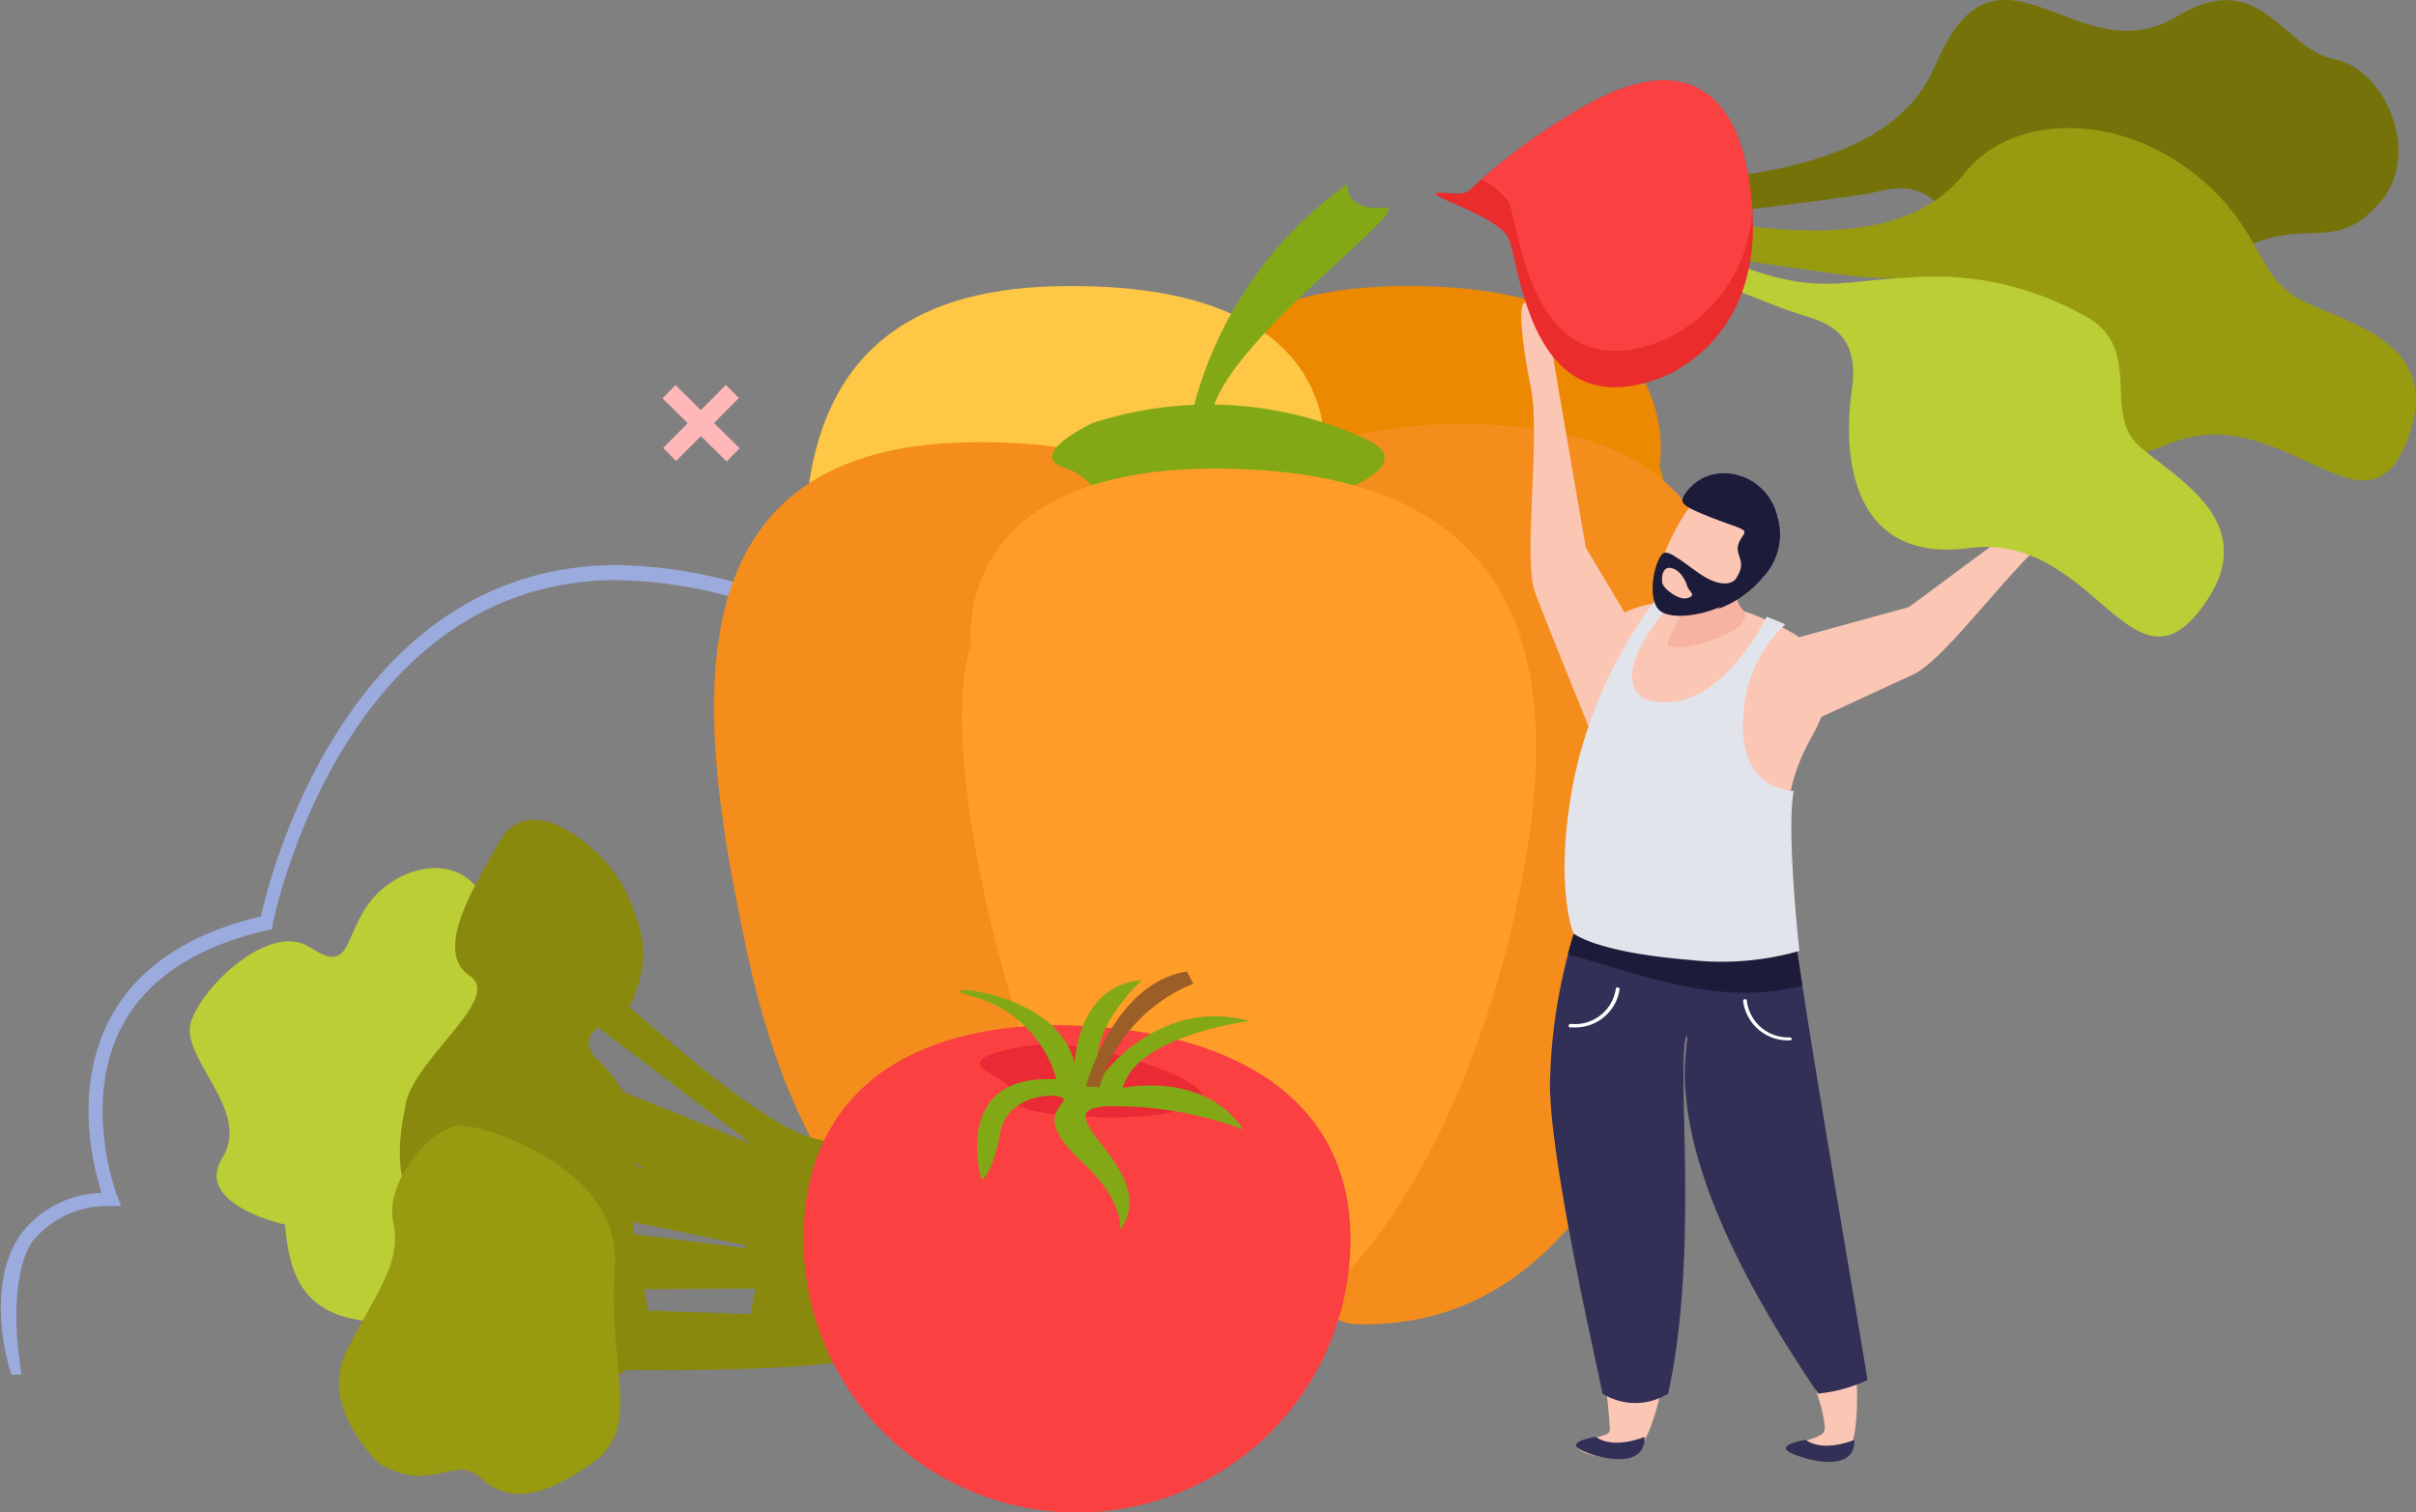 <svg id="Layer_1" data-name="Layer 1" xmlns="http://www.w3.org/2000/svg" viewBox="0 0 128.83 80.67"><rect x="0" y="0" width="128.83" height="80.67" fill="#808080" stroke="none"/><defs><style>.cls-1{fill:#9babde;}.cls-2{fill:#ed8901;}.cls-3{fill:#fec746;}.cls-4{fill:#f48d1c;}.cls-5{fill:#82a816;}.cls-6{fill:#ff9d28;}.cls-7{fill:#89890e;}.cls-8{fill:#bbce36;}.cls-9{fill:#989b10;}.cls-10{fill:#fb4041;}.cls-11{fill:#ea2a34;}.cls-12{fill:#9b5e27;}.cls-13{fill:#fbc6b4;}.cls-14{fill:#323056;}.cls-15{fill:#1d1b3a;}.cls-16{fill:#e2e4eb;}.cls-17{fill:#f7b2a0;}.cls-18{fill:#75720a;}.cls-19{fill:#ea2c2c;}.cls-20{fill:#f84140;}.cls-21{fill:#fff;}.cls-22{fill:#ffb8b7;}</style></defs><path class="cls-1" d="M288.26,434.14l-.19-.33c-5.37-9.34-10.18-14.45-15.58-16.57a24.69,24.69,0,0,0-8.91-1.87c-14.71,0-18.34,18.2-18.38,18.39l0,.23-.24.05c-3.76.85-6.36,2.55-7.72,5-2.27,4.16-.32,9.2-.3,9.25l.19.47-.52,0a5.12,5.12,0,0,0-4.18,1.85c-1.27,1.75-.8,5.72-.8,5.72l.18,1.42-.26,0h-.27l-.08-.25c-.06-.18-1.39-4.54.63-7.31a5.58,5.58,0,0,1,4.26-2.13c-.45-1.39-1.54-5.64.49-9.38,1.44-2.64,4.12-4.45,8-5.37.48-2.16,4.65-18.74,19-18.74a25.32,25.32,0,0,1,9.19,1.92c5.5,2.16,10.37,7.27,15.75,16.55l1.3-.72v.82c-.76.42-1.2.7-1.22.71Z" transform="translate(-230.67 -384.43)"/><path class="cls-2" d="M319.16,409.29s1.93-10-14.34-9.59-14.15,15.14-11.55,27.3,8,20.86,17.65,20.85C317.91,447.84,321.54,416.83,319.16,409.29Z" transform="translate(-230.67 -384.43)"/><path class="cls-3" d="M301.24,409.29s1.93-10-14.34-9.59-14.15,15.14-11.55,27.3,8,20.86,17.65,20.85C300,447.84,303.62,416.83,301.24,409.29Z" transform="translate(-230.67 -384.43)"/><path class="cls-4" d="M295.79,416.29s-1.66-10,14.59-9.2,13.75,15.51,10.83,27.6-8.52,20.64-18.2,20.37C296,454.87,293.21,423.78,295.79,416.29Z" transform="translate(-230.67 -384.43)"/><path class="cls-4" d="M296.42,417.62s1.93-10-14.34-9.59-14.15,15.15-11.55,27.3,8.71,19.75,18.39,19.74C295.9,455.06,298.8,425.17,296.42,417.62Z" transform="translate(-230.67 -384.43)"/><path class="cls-5" d="M288.92,407s-3.61,1.7-1.46,2.39,1.24,2.78,7.39,2.56,11.78-2.51,8.86-4A19.93,19.93,0,0,0,288.92,407Z" transform="translate(-230.67 -384.43)"/><path class="cls-6" d="M282.46,418.79s-1.38-10.15,14.87-9.32,16.8,12.66,13.88,24.74-10,23.33-16.67,21.25S279.88,426.28,282.46,418.79Z" transform="translate(-230.67 -384.43)"/><path class="cls-5" d="M293.92,408a21.18,21.18,0,0,1,8.58-13.74s-.12,1.44,2,1.24-11.77,9.38-8.86,12.5Z" transform="translate(-230.67 -384.43)"/><path class="cls-7" d="M252.81,456.46s-3-3.31-1.22-6.12,3.47-4.37,3.16-6.63,2.69-5.08,4.21-4.78,6.46,2.74,5.58,7.89,2.4,9-.36,10.63-4.73,1.81-6.11.31S255.51,458.36,252.81,456.46Z" transform="translate(-230.67 -384.43)"/><polygon class="cls-7" points="25.73 63.51 42.44 66.98 41.78 64.5 26.27 59.94 25.73 63.51"/><path class="cls-7" d="M278.61,447.19c-.36-1.44-4.07-1.73-5.42-2.35-4.45-2-15.18-12.42-15.18-12.42L257,435l13.76,10.45-12.84-5.22-.07,2.88,12.46,6.26.13,1.64-7.91-1,.36,3.2,8.06-.05-.26,1.37-18.23-.66.09,3.31s16.29.84,23.17-.13C278.22,456.71,280.21,453.57,278.61,447.19Z" transform="translate(-230.67 -384.43)"/><path class="cls-8" d="M245.87,449.75s-4.91-1.07-3.34-3.57-2.27-5.32-1.68-7.23,4.22-5.37,6.33-4,1.79-.23,3-2.11,4.1-2.95,5.73-1.28,3.79,7.56,1.56,11.27-5,4.23-3.64,6.74.1,5.68-3.46,5.34S246.09,452.42,245.87,449.75Z" transform="translate(-230.67 -384.43)"/><path class="cls-7" d="M252.26,443.6s-1.9,7.61,4.44,5.95c3-.8,5.31.48,4.57-2.21s4.17-.47.93-6.79c-.75-1.46,1.76-1.69,2.23-2.83.93-2.3.54-3.69-.39-5.75s-5-5.62-6.69-2.72-3.48,6-1.63,7.23S252.44,441.08,252.26,443.6Z" transform="translate(-230.67 -384.43)"/><path class="cls-9" d="M250.93,462.52s-3.3-3-1.8-6,3-4.68,2.51-6.9,2.21-5.32,3.74-5.16,8.48,2.38,8.08,7.59,1.47,8.46-1.12,10.35-4.53,2.25-6,.89S253.8,464.15,250.93,462.52Z" transform="translate(-230.67 -384.43)"/><path class="cls-10" d="M302.66,451.37a14.58,14.58,0,0,1-29.12-1.7c.47-8.05,7.18-11,15.23-10.5S303.13,443.32,302.66,451.37Z" transform="translate(-230.67 -384.43)"/><path class="cls-11" d="M294.76,442.85c-.05.83-2.81,1.33-6.16,1.14s-4.11-.56-4.06-1.39-4.17-1.51.83-2.37C288.68,439.67,294.81,442,294.76,442.85Z" transform="translate(-230.67 -384.43)"/><path class="cls-5" d="M287,442a6.32,6.32,0,0,0-4.29-4.37c-3.4-.83,4.35-.61,5.26,3.53,0,0,.13-4.19,3.59-4.45,0,0-3.2,2.94-2.13,5.11,0,0,3.06-4.25,7.87-2.93,0,0-6,.74-6.76,3.57,0,0,4.31-.95,6.43,2.22a19.59,19.59,0,0,0-7.35-1.24c-3.56.25,3.13,3.46.76,6.6,0,0,.32-1.47-2-3.62s-1.28-2.78-1-3.26-2.95-.6-3.37,1.68-1,2.52-1,2.52S281.31,441.67,287,442Z" transform="translate(-230.67 -384.43)"/><path class="cls-12" d="M288.58,442.38s1.43-5.52,5.38-6.13l.34.65a8.53,8.53,0,0,0-5,5.52Z" transform="translate(-230.67 -384.43)"/><path class="cls-13" d="M318.54,419.18l-3.31-5.54-1.55-9s-.72-5.26-1.78-4c-.33.41.16,3.32.39,4.41.56,2.69-.44,9.19.24,11s3.2,8,3.2,8Z" transform="translate(-230.67 -384.43)"/><path class="cls-13" d="M313.75,441.54c.4,5.58,2.47,14.27,2.76,19,0,.32.07.39-1.12.66-1.38.32-.32,1,1.84,1s2.93-8.82,3.12-13.47c.06-1.31-.45-5.27.24-9,.08,1.4.21,3,.38,4.73.52,5.09,6.59,11.76,7,16.05,0,.33,0,.46-1.07.79s0,.94,1.82.9.71-8.92-.25-13.07c-.83-3.64-1.33-7.06-2.41-16.66h0l0-.26h0c-.19-3.37-.45-5.53,1.24-8.52,2.41-4.28-1-5.59-3-6.43s-7.78-1.63-8.38,1.68c-.52,2.79,2,6.91.38,11.21A21.48,21.48,0,0,0,313.75,441.54Z" transform="translate(-230.67 -384.43)"/><path class="cls-14" d="M315.73,431.19c3.68,2.71,8.43,1.87,10.43,1.44.55,4.83,3.72,22.93,4.09,25.41a8,8,0,0,1-2.63.72c-8.64-12.7-6.95-17.7-7-19.1-.62,1.55.7,11.35-1,19.1a3.29,3.29,0,0,1-3.5,0c-.06-.5-2.8-12.18-2.8-16.49A28.93,28.93,0,0,1,315.73,431.19Z" transform="translate(-230.67 -384.43)"/><path class="cls-14" d="M320.56,442.86c0-.82,0-1.52,0-2.07A13.2,13.2,0,0,0,320.56,442.86Z" transform="translate(-230.67 -384.43)"/><path class="cls-15" d="M326.78,437c-.29-1.85-.51-3.39-.62-4.38-2,.43-6.75,1.27-10.43-1.44a27.15,27.15,0,0,0-1.46,4.16C318.23,436.37,322.24,438.17,326.78,437Z" transform="translate(-230.67 -384.43)"/><path class="cls-16" d="M324.88,417.32s-2.51,5.29-6.19,4.49c-1.1-.24-2-1.81,1.43-5.58l-1.23.27a24.29,24.29,0,0,0-4.32,9.63c-1.06,5.55,0,8.08,0,8.08s1.11,1,6.19,1.42a15.11,15.11,0,0,0,5.86-.48s-.71-6.37-.3-8.53c0,0-3,0-2.69-4a7.13,7.13,0,0,1,2.24-4.89Z" transform="translate(-230.67 -384.43)"/><path class="cls-14" d="M318.36,461.07s-1.61.7-2.6,0c0,0-1.81.27-.67.76S318.43,462.72,318.36,461.07Z" transform="translate(-230.67 -384.43)"/><path class="cls-14" d="M329.55,461.23s-1.61.7-2.6,0c0,0-1.82.27-.67.75S329.62,462.87,329.55,461.23Z" transform="translate(-230.67 -384.43)"/><path class="cls-13" d="M326.23,418.52l6.23-1.71,7.37-5.46s4.16-3.29,4-1.65c0,.53-2.41,2.29-3.33,2.92-2.27,1.55-6,6.94-7.78,7.77S324.9,424,324.9,424Z" transform="translate(-230.67 -384.43)"/><path class="cls-17" d="M323.79,414.25s-1.18,1.53-.18,2.71-4.34,2.67-4,1.7c.44-1.25,1.27-1.86,1-3.49Z" transform="translate(-230.67 -384.43)"/><path class="cls-13" d="M321.8,410.41c-1.32.79-3.51,5.06-2.59,6.31.41.55,2.58.52,4.32-1.18a3.88,3.88,0,0,0,1.24-3.81A2.06,2.06,0,0,0,321.8,410.41Z" transform="translate(-230.67 -384.43)"/><path class="cls-15" d="M320.57,410.71c-.37.52-.33.66,1.32,1.31s2,.6,1.71,1c-.78,1.09.49,1.12-.46,2.41s.69.74,1.58-.28a3.33,3.33,0,0,0,.72-3.16C324.93,409.65,321.92,408.83,320.57,410.71Z" transform="translate(-230.67 -384.43)"/><path class="cls-15" d="M323.14,415.39s-.34.36-1.2,0-2-1.53-2.49-1.48-1.08,2.53-.22,3.13,3.47,0,4.34-1.05C323.76,415.77,323.14,415.39,323.14,415.39Z" transform="translate(-230.67 -384.43)"/><path class="cls-13" d="M320.66,415.75s-.21-.8-.79-1-.62.54-.55.81.86.92,1.34.77S320.77,416,320.66,415.75Z" transform="translate(-230.67 -384.43)"/><path class="cls-15" d="M325.44,412a3.26,3.26,0,0,1-.72,3.16,5.59,5.59,0,0,1-2.44,1.75c-.12.05.7-.47.59-.82s1-.31.92-1.39.63-1.14.67-2-.65-.89-2.52-1.62c-.75-.29-.83-.63-.67-.93A2.88,2.88,0,0,1,325.44,412Z" transform="translate(-230.67 -384.43)"/><path class="cls-18" d="M330.57,394.7c1.18-.28,3.15-.81,4.4,2.18s8,6.3,13.11,2.21,6.75-.49,9.61-4c2.08-2.53.15-7-2.57-7.51s-3.9-5-8.38-2.27c-5.38,3.23-9.51-5.37-12.89,2.64-1.51,3.59-5.6,5.3-11.59,6l-.19,1.86S329.17,395,330.57,394.7Z" transform="translate(-230.67 -384.43)"/><path class="cls-9" d="M330.52,399.24c1.21,0,3.26.06,3.66,3.27s6,8.2,12.05,5.63,10.44,5.38,12.71,0-3-6.41-5.44-7.64-2.08-3.28-4.89-6c-4.54-4.33-10.68-4-13.13-.89s-6.8,3.61-12.78,2.72l-.68,1.74S329.08,399.19,330.52,399.24Z" transform="translate(-230.67 -384.43)"/><path class="cls-8" d="M326.66,401.2c1.16.37,3.23.8,2.76,4s-.24,9.32,6.26,8.46,8.61,8,12.25,3.38-1.14-7-3.19-8.82.4-5.37-3.11-7.05a16.15,16.15,0,0,0-9.28-1.92c-3.92.16-5.06,1.11-10.58-1.35l-.47,1.21S325.29,400.77,326.66,401.2Z" transform="translate(-230.67 -384.43)"/><path class="cls-19" d="M319.16,404.6c-6.93,2.62-7.43-6.13-8.06-7.47s-5.49-2.55-3.35-2.41c1.2.08,1.05.07,1.89-.7a31.38,31.38,0,0,1,4.85-3.53c6.73-4.22,8.68.12,9.22,2.44a16.15,16.15,0,0,1,.4,2.64C324.62,402.85,319.16,404.6,319.16,404.6Z" transform="translate(-230.67 -384.43)"/><path class="cls-20" d="M324.11,395.57a8,8,0,0,1-4.95,7.09c-6.93,2.61-7.43-6.13-8.06-7.48a3.35,3.35,0,0,0-1.46-1.16,31.38,31.38,0,0,1,4.85-3.53c6.73-4.22,8.68.12,9.22,2.44A16.15,16.15,0,0,1,324.11,395.57Z" transform="translate(-230.67 -384.43)"/><path class="cls-21" d="M314.42,439.24a.09.09,0,0,1-.1-.09.1.1,0,0,1,.09-.11,2.2,2.2,0,0,0,2.42-1.87.09.09,0,0,1,.12-.07.1.1,0,0,1,.08.12,2.39,2.39,0,0,1-2.61,2Z" transform="translate(-230.67 -384.43)"/><path class="cls-21" d="M326.09,439.92h0a2.4,2.4,0,0,1-2.47-2.1.1.1,0,0,1,.2,0,2.21,2.21,0,0,0,2.29,1.94.1.1,0,0,1,.1.11A.11.11,0,0,1,326.09,439.92Z" transform="translate(-230.67 -384.43)"/><rect class="cls-22" x="267.56" y="404.59" width="0.99" height="4.8" transform="translate(-440.72 -71.83) rotate(-45.46)"/><polygon class="cls-22" points="36.05 24.59 35.36 23.89 38.71 20.53 39.4 21.23 36.05 24.59"/></svg>
